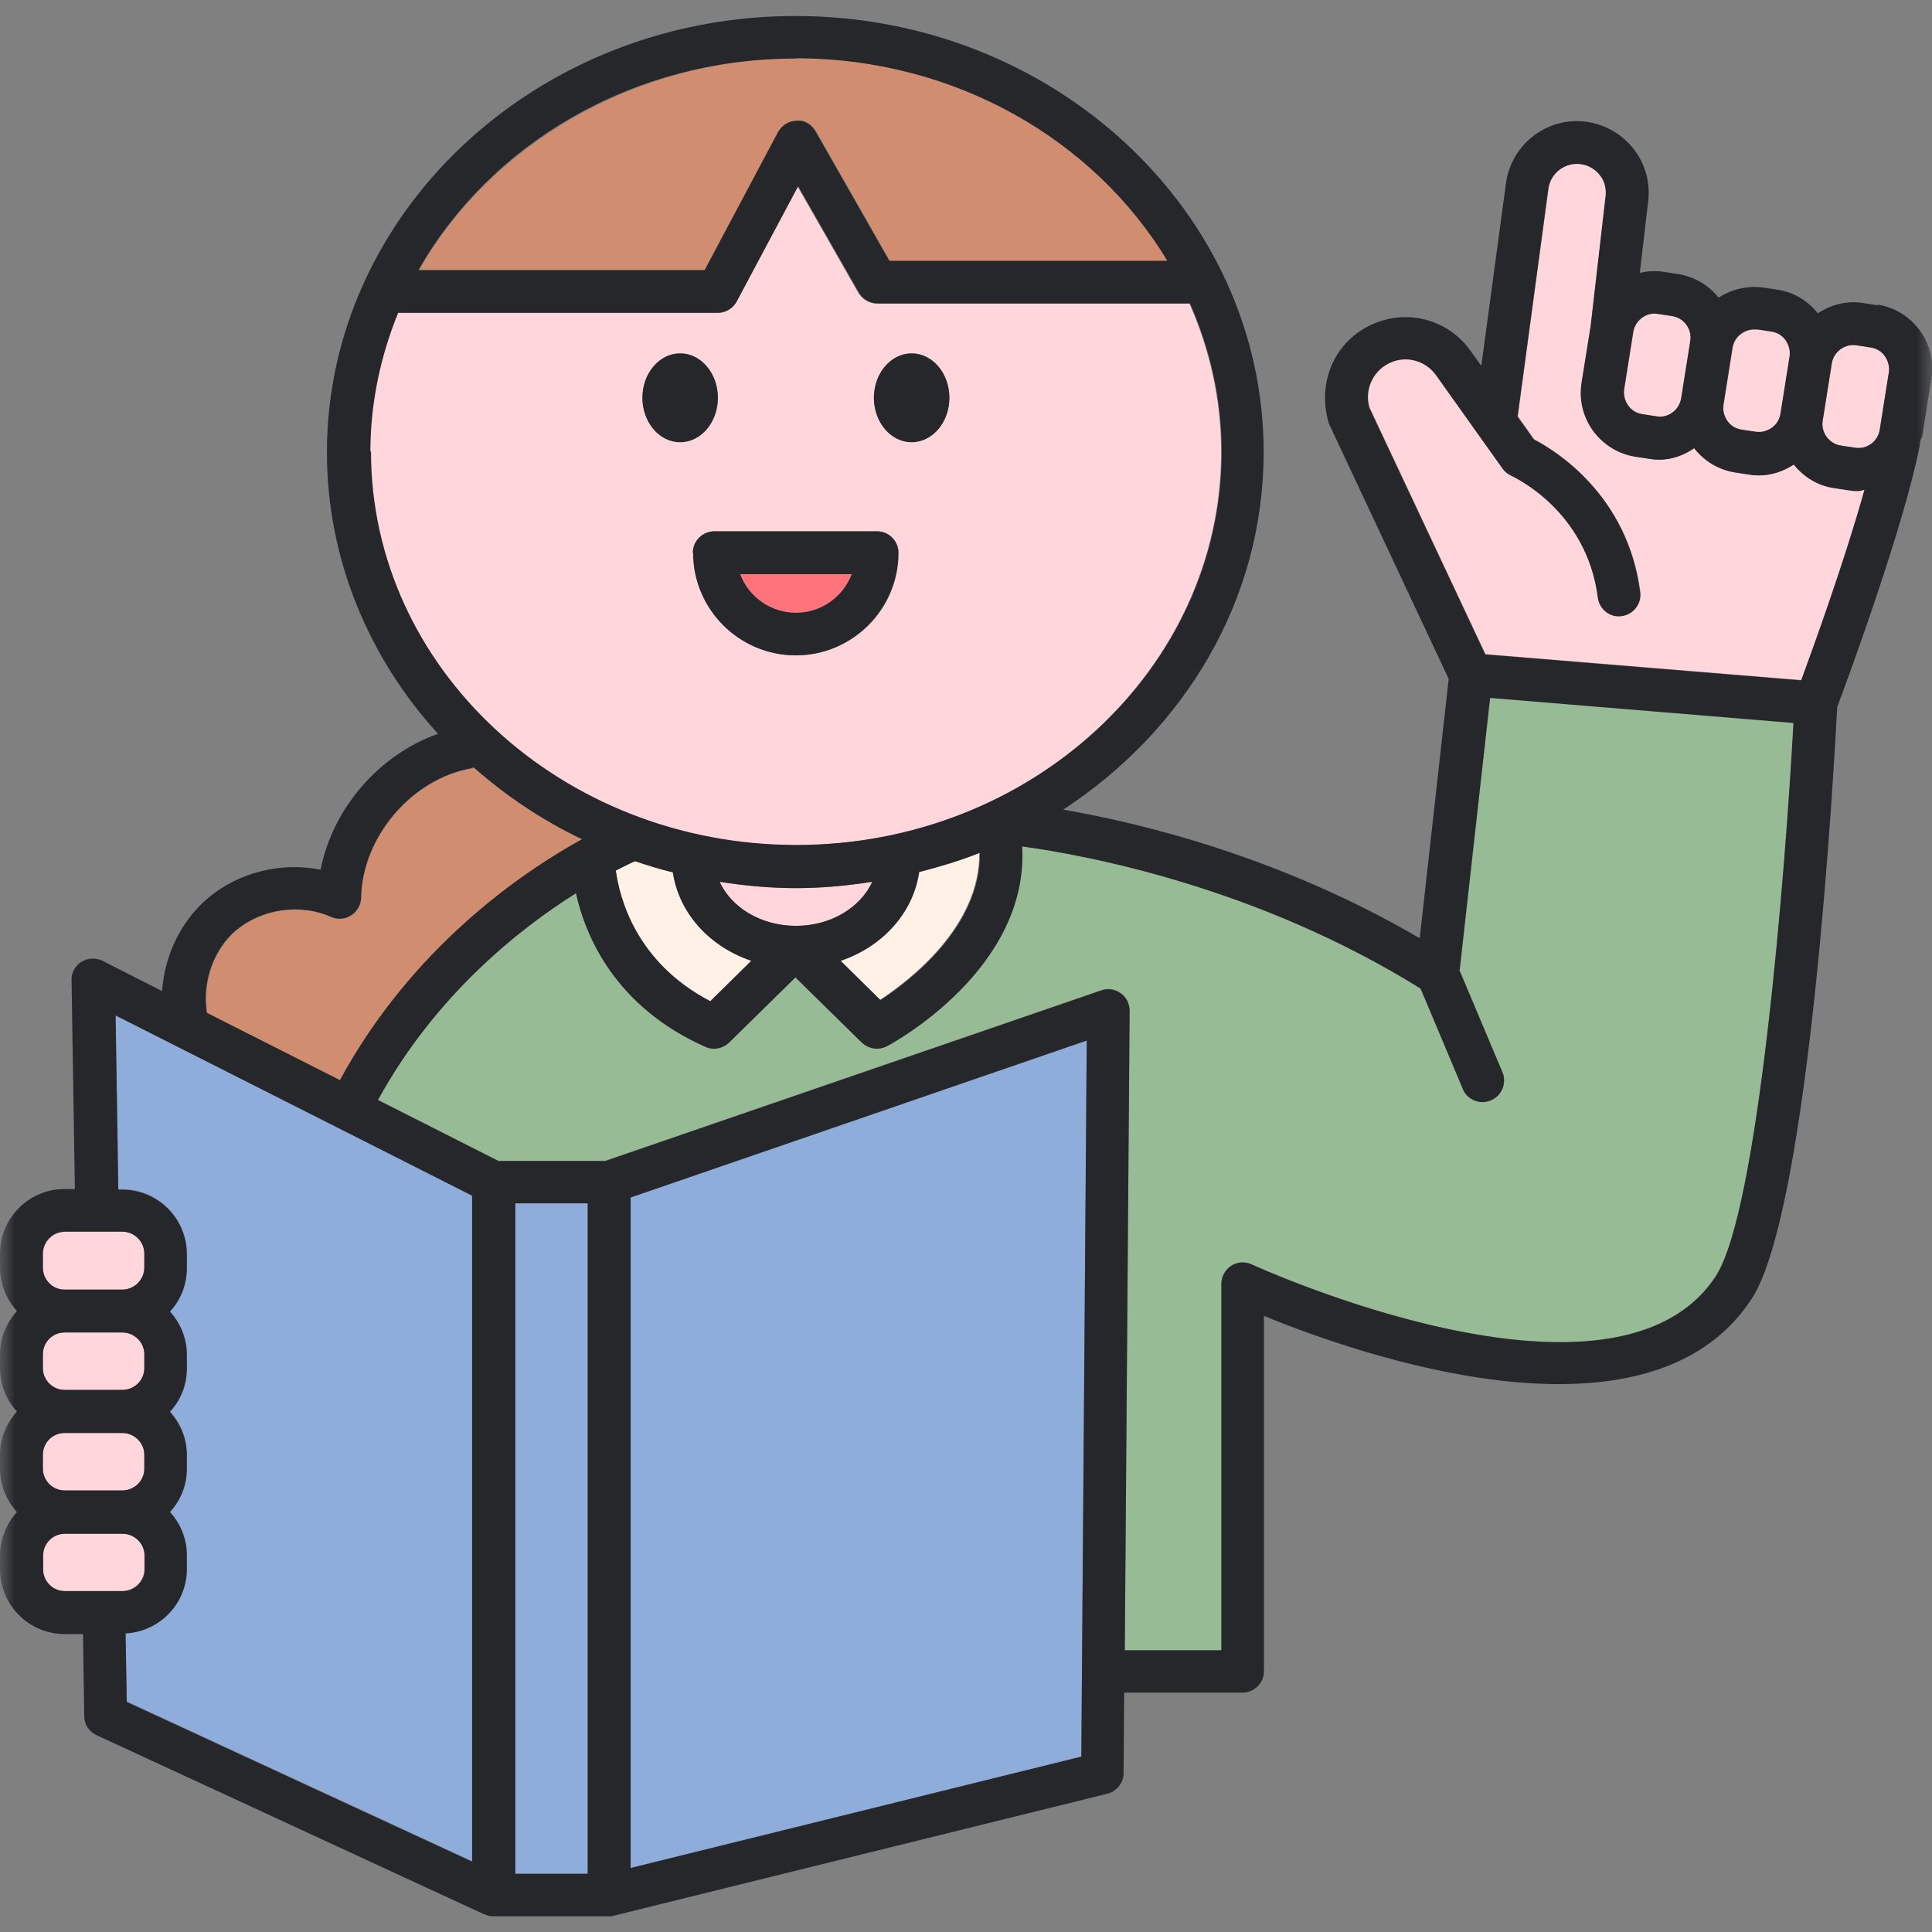 <svg width="64" height="64" viewBox="0 0 64 64" fill="none" xmlns="http://www.w3.org/2000/svg">
<rect x="0" y="0" width="64" height="64" fill="#808080" stroke="none"/>
<g clip-path="url(#clip0_48_11057)">
<mask id="mask0_48_11057" style="mask-type:luminance" maskUnits="userSpaceOnUse" x="0" y="0" width="64" height="64">
<path d="M64 0H0V64H64V0Z" fill="white"/>
</mask>
<g mask="url(#mask0_48_11057)">
<path d="M4.062 44.14H2.142C1.744 44.14 1.422 44.462 1.422 44.86V45.33C1.422 45.728 1.744 46.05 2.142 46.05H4.062C4.46 46.05 4.782 45.728 4.782 45.33V44.86C4.782 44.462 4.46 44.14 4.062 44.14Z" fill="#FFD6DB"/>
<path d="M11.269 35.79C13.669 31.39 17.289 28.91 19.289 27.81C17.969 27.18 16.759 26.37 15.699 25.43C15.669 25.43 15.649 25.46 15.619 25.46C13.639 25.81 12.009 27.73 11.969 29.74C11.969 29.98 11.839 30.2 11.639 30.33C11.439 30.46 11.189 30.48 10.969 30.38C9.969 29.93 8.679 30.11 7.839 30.82C7.069 31.47 6.709 32.56 6.869 33.56L11.279 35.79H11.269Z" fill="#D08D70"/>
<path d="M2.142 40.8H4.052C4.452 40.8 4.782 41.12 4.782 41.53V41.99C4.782 42.39 4.452 42.72 4.052 42.72H2.142C1.742 42.72 1.422 42.4 1.422 42V41.54C1.422 41.14 1.752 40.81 2.152 40.81L2.142 40.8Z" fill="#FFD6DB"/>
<path d="M26.36 20.3C27.2 20.3 27.93 19.77 28.21 19.02H24.5C24.79 19.77 25.51 20.3 26.35 20.3H26.36Z" fill="#FF747A"/>
<path d="M32.448 28.25C31.798 28.51 31.118 28.72 30.428 28.89C30.228 30.24 29.218 31.35 27.828 31.82L29.148 33.12C30.138 32.47 32.468 30.68 32.438 28.24L32.448 28.25Z" fill="#FFF1E5"/>
<path d="M26.36 28C34.13 28 40.45 22.15 40.45 14.97C40.45 13.23 40.07 11.58 39.4 10.06H29.05C28.8 10.06 28.56 9.92 28.43 9.7L26.42 6.18L24.39 9.99C24.27 10.22 24.03 10.37 23.76 10.37H13.17C12.58 11.8 12.25 13.35 12.25 14.97C12.25 22.16 18.57 28 26.34 28H26.36ZM30.2 11.7C30.89 11.7 31.45 12.36 31.45 13.17C31.45 13.98 30.89 14.64 30.2 14.64C29.51 14.64 28.95 13.98 28.95 13.17C28.95 12.36 29.51 11.7 30.2 11.7ZM29.06 17.6C29.45 17.6 29.77 17.92 29.77 18.31C29.77 20.19 28.24 21.71 26.37 21.71C24.5 21.71 22.97 20.18 22.97 18.31C22.97 17.92 23.29 17.6 23.68 17.6H29.07H29.06ZM22.53 11.7C23.22 11.7 23.78 12.36 23.78 13.17C23.78 13.98 23.22 14.64 22.53 14.64C21.84 14.64 21.28 13.98 21.28 13.17C21.28 12.36 21.84 11.7 22.53 11.7Z" fill="#FFD6DB"/>
<path d="M28.888 29.21C28.068 29.34 27.228 29.42 26.358 29.42C25.488 29.42 24.658 29.34 23.828 29.21C24.218 30.06 25.198 30.67 26.358 30.67C27.518 30.67 28.498 30.06 28.888 29.21Z" fill="#FFD6DB"/>
<path d="M22.288 28.89C21.858 28.78 21.448 28.66 21.038 28.52C20.888 28.59 20.678 28.69 20.398 28.83C20.518 29.71 21.038 31.87 23.528 33.16L24.888 31.82C23.498 31.35 22.488 30.23 22.288 28.89Z" fill="#FFF1E5"/>
<path d="M61.969 11.51L61.509 11.44C61.119 11.37 60.739 11.65 60.679 12.04L60.379 13.93C60.319 14.32 60.589 14.7 60.979 14.76L61.439 14.83C61.829 14.9 62.209 14.62 62.269 14.23L62.569 12.34C62.599 12.15 62.549 11.96 62.439 11.8C62.329 11.64 62.159 11.54 61.969 11.51Z" fill="#FFD6DB"/>
<path d="M61.221 16.23L60.761 16.16C60.211 16.07 59.751 15.78 59.431 15.38C59.081 15.61 58.681 15.74 58.271 15.74C58.161 15.74 58.041 15.74 57.931 15.71L57.471 15.64C56.931 15.55 56.471 15.27 56.131 14.84C55.791 15.07 55.401 15.22 54.971 15.22C54.861 15.22 54.751 15.22 54.641 15.19L54.181 15.12C53.611 15.03 53.121 14.73 52.781 14.26C52.441 13.8 52.311 13.23 52.401 12.67L52.701 10.8L53.191 6.54C53.231 6.26 53.171 6.01 53.021 5.81C52.871 5.61 52.651 5.47 52.391 5.43C51.871 5.36 51.381 5.71 51.301 6.23L50.281 13.79L50.821 14.55C51.521 14.92 53.921 16.39 54.341 19.61C54.391 20 54.111 20.35 53.731 20.4C53.341 20.46 52.991 20.17 52.941 19.79C52.571 16.9 50.171 15.8 50.071 15.75C49.951 15.7 49.851 15.62 49.781 15.51L47.581 12.42C47.221 11.92 46.561 11.75 46.011 12.03C45.471 12.3 45.201 12.92 45.371 13.5L49.211 21.67L59.691 22.53C60.111 21.39 61.151 18.51 61.791 16.21C61.711 16.21 61.651 16.25 61.571 16.25C61.461 16.25 61.351 16.25 61.241 16.22L61.221 16.23Z" fill="#FFD6DB"/>
<path d="M48.349 32.14L49.77 35.51C49.919 35.87 49.749 36.29 49.389 36.44C49.3 36.48 49.209 36.5 49.109 36.5C48.83 36.5 48.569 36.34 48.459 36.07L47.059 32.74C41.66 29.37 35.989 28.32 33.859 28.03C34.09 32.08 29.59 34.53 29.38 34.65C29.27 34.71 29.16 34.73 29.049 34.73C28.869 34.73 28.689 34.66 28.549 34.53L26.349 32.37L24.149 34.53C23.939 34.73 23.63 34.79 23.369 34.67C20.369 33.35 19.399 31 19.079 29.58C17.169 30.78 14.409 32.98 12.52 36.43L16.509 38.45H20.049L36.48 32.8C36.7 32.72 36.94 32.76 37.12 32.89C37.309 33.02 37.419 33.24 37.419 33.47L37.26 54.66H40.459V42.52C40.459 42.28 40.58 42.05 40.789 41.92C40.989 41.79 41.249 41.77 41.469 41.88C41.59 41.94 53.51 47.39 56.849 42.25C58.26 40.09 59.139 28.89 59.419 23.93L49.37 23.1L48.359 32.13L48.349 32.14Z" fill="#97BC95"/>
<path d="M11.248 37.37L3.828 33.62L3.918 39.39H4.048C5.228 39.39 6.188 40.35 6.188 41.53V41.99C6.188 42.54 5.968 43.04 5.628 43.43C5.978 43.81 6.188 44.31 6.188 44.86V45.32C6.188 45.87 5.968 46.37 5.628 46.75C5.978 47.13 6.188 47.63 6.188 48.18V48.64C6.188 49.19 5.968 49.69 5.628 50.07C5.978 50.45 6.188 50.95 6.188 51.5V51.96C6.188 53.1 5.288 54.03 4.158 54.09L4.198 56.36L15.638 61.65V39.57L11.248 37.35V37.37Z" fill="#8EADDB"/>
<path d="M4.062 47.47H2.142C1.744 47.47 1.422 47.792 1.422 48.19V48.66C1.422 49.058 1.744 49.38 2.142 49.38H4.062C4.46 49.38 4.782 49.058 4.782 48.66V48.19C4.782 47.792 4.46 47.47 4.062 47.47Z" fill="#FFD6DB"/>
<path d="M4.782 51.98V51.52C4.782 51.12 4.452 50.8 4.052 50.8H2.142C1.742 50.8 1.422 51.13 1.422 51.52V51.98C1.422 52.38 1.742 52.7 2.142 52.7H4.052C4.452 52.7 4.782 52.37 4.782 51.98Z" fill="#FFD6DB"/>
<path d="M20.879 61.88L35.819 58.19L35.999 34.46L20.879 39.66V61.88Z" fill="#8EADDB"/>
<path d="M19.459 39.87H17.059V62.08H19.459V39.87Z" fill="#8EADDB"/>
<path d="M57.698 14.24L58.158 14.31C58.348 14.34 58.538 14.29 58.698 14.18C58.858 14.07 58.958 13.9 58.988 13.71L59.288 11.82C59.318 11.63 59.268 11.44 59.158 11.28C59.048 11.12 58.878 11.02 58.688 10.99L58.228 10.92C58.228 10.92 58.148 10.92 58.108 10.92C57.958 10.92 57.808 10.97 57.688 11.06C57.528 11.17 57.428 11.34 57.398 11.53L57.098 13.42C57.068 13.61 57.118 13.8 57.228 13.96C57.338 14.12 57.508 14.22 57.698 14.25V14.24Z" fill="#FFD6DB"/>
<path d="M54.409 13.72L54.869 13.79C55.259 13.87 55.639 13.58 55.699 13.19L55.999 11.3C56.059 10.91 55.789 10.53 55.399 10.47L54.939 10.4C54.549 10.33 54.169 10.61 54.109 11L53.809 12.89C53.779 13.08 53.829 13.27 53.939 13.43C54.049 13.59 54.219 13.69 54.409 13.72Z" fill="#FFD6DB"/>
<path d="M25.791 4.38C25.911 4.15 26.151 4.01 26.411 4C26.681 3.97 26.911 4.13 27.041 4.36L29.481 8.64H38.691C36.281 4.64 31.671 1.93 26.381 1.93C21.091 1.93 16.251 4.78 13.891 8.94H23.371L25.801 4.37L25.791 4.38Z" fill="#D08D70"/>
<path d="M22.531 14.65C23.221 14.65 23.781 13.99 23.781 13.18C23.781 12.37 23.221 11.71 22.531 11.71C21.841 11.71 21.281 12.37 21.281 13.18C21.281 13.99 21.841 14.65 22.531 14.65Z" fill="#26272B"/>
<path d="M30.199 14.65C30.889 14.65 31.449 13.99 31.449 13.18C31.449 12.37 30.889 11.71 30.199 11.71C29.509 11.71 28.949 12.37 28.949 13.18C28.949 13.99 29.509 14.65 30.199 14.65Z" fill="#26272B"/>
<path d="M62.19 10.11L61.73 10.04C61.18 9.95 60.65 10.09 60.22 10.38C59.89 9.97 59.43 9.68 58.9 9.6L58.44 9.53C57.91 9.45 57.38 9.57 56.93 9.86C56.61 9.46 56.15 9.17 55.6 9.08L55.14 9.01C54.86 8.96 54.58 8.98 54.32 9.04L54.59 6.74C54.68 6.11 54.53 5.49 54.15 4.98C53.77 4.47 53.22 4.14 52.59 4.04C51.3 3.84 50.08 4.74 49.89 6.05L49.07 12.12L48.72 11.63C47.96 10.55 46.54 10.2 45.36 10.79C44.2 11.36 43.62 12.68 44.02 14.03L47.99 22.49L47.03 31.08C42.41 28.38 37.82 27.27 35.22 26.82C39.23 24.2 41.86 19.88 41.86 14.98C41.86 7.01 34.9 0.53 26.35 0.53C19.93 0.53 14.41 4.18 12.05 9.38C12.05 9.39 12.04 9.41 12.03 9.42C11.26 11.13 10.83 13.01 10.83 14.98C10.83 18.53 12.22 21.79 14.51 24.31C12.55 25 11.02 26.78 10.62 28.81C9.32 28.55 7.91 28.89 6.89 29.75C5.98 30.52 5.45 31.66 5.37 32.83L3.4 31.83C3.18 31.72 2.91 31.73 2.7 31.86C2.49 31.99 2.36 32.22 2.37 32.47L2.48 39.39H2.12C0.96 39.39 0 40.35 0 41.53V41.99C0 42.55 0.22 43.05 0.56 43.43C0.22 43.81 0 44.31 0 44.86V45.32C0 45.88 0.22 46.38 0.56 46.76C0.22 47.14 0 47.64 0 48.19V48.65C0 49.21 0.22 49.71 0.56 50.09C0.22 50.47 0 50.97 0 51.52V51.98C0 53.17 0.96 54.13 2.14 54.13H2.75L2.79 56.85C2.79 57.12 2.95 57.37 3.2 57.48L16.05 63.42C16.05 63.42 16.05 63.42 16.06 63.42C16.15 63.46 16.24 63.48 16.34 63.48H20.16C20.22 63.48 20.27 63.48 20.33 63.46L36.68 59.42C36.99 59.34 37.22 59.06 37.22 58.74L37.24 56.07H41.16C41.55 56.07 41.87 55.75 41.87 55.36V43.59C45.03 44.89 54.63 48.24 58.03 43.02C59.95 40.06 60.75 25.48 60.86 23.42C61.17 22.6 63.08 17.42 63.6 14.73C63.6 14.7 63.6 14.68 63.6 14.65C63.62 14.57 63.66 14.51 63.68 14.43L63.98 12.54C64.07 11.97 63.93 11.41 63.6 10.95C63.26 10.49 62.77 10.18 62.2 10.09L62.19 10.11ZM57.39 11.52C57.42 11.33 57.52 11.16 57.68 11.05C57.8 10.96 57.95 10.91 58.1 10.91C58.14 10.91 58.18 10.91 58.22 10.91L58.68 10.98C58.87 11.01 59.04 11.11 59.15 11.27C59.26 11.43 59.31 11.62 59.28 11.81L58.98 13.7C58.95 13.89 58.85 14.06 58.69 14.17C58.53 14.28 58.35 14.33 58.15 14.3L57.69 14.23C57.5 14.2 57.33 14.1 57.22 13.94C57.11 13.78 57.06 13.59 57.09 13.4L57.39 11.51V11.52ZM54.1 11C54.16 10.61 54.54 10.32 54.93 10.4L55.39 10.47C55.78 10.53 56.06 10.9 55.99 11.3L55.69 13.19C55.63 13.58 55.25 13.87 54.86 13.79L54.4 13.72C54.21 13.69 54.04 13.59 53.93 13.43C53.82 13.27 53.77 13.08 53.8 12.89L54.1 11ZM26.36 1.93C31.65 1.93 36.26 4.64 38.67 8.64H29.46L27.02 4.36C26.89 4.14 26.67 3.97 26.39 4C26.13 4 25.9 4.15 25.77 4.38L23.34 8.95H13.86C16.22 4.79 20.92 1.94 26.35 1.94L26.36 1.93ZM12.27 14.96C12.27 13.34 12.61 11.79 13.19 10.36H23.78C24.04 10.36 24.28 10.22 24.41 9.98L26.44 6.17L28.45 9.69C28.58 9.91 28.81 10.05 29.07 10.05H39.42C40.09 11.57 40.47 13.22 40.47 14.96C40.47 22.15 34.15 27.99 26.38 27.99C18.61 27.99 12.29 22.14 12.29 14.96H12.27ZM23.84 29.21C24.66 29.34 25.5 29.42 26.37 29.42C27.24 29.42 28.07 29.34 28.9 29.21C28.51 30.06 27.53 30.67 26.37 30.67C25.21 30.67 24.23 30.06 23.84 29.21ZM24.89 31.83L23.53 33.17C21.05 31.87 20.52 29.72 20.4 28.84C20.67 28.7 20.89 28.59 21.04 28.53C21.45 28.67 21.87 28.8 22.29 28.9C22.49 30.25 23.5 31.36 24.89 31.83ZM30.44 28.89C31.13 28.71 31.81 28.51 32.46 28.25C32.49 30.69 30.16 32.48 29.17 33.13L27.85 31.83C29.24 31.36 30.25 30.24 30.45 28.9L30.44 28.89ZM7.83 30.81C8.67 30.1 9.96 29.92 10.96 30.37C11.18 30.47 11.43 30.45 11.63 30.32C11.83 30.19 11.96 29.97 11.96 29.73C12 27.72 13.64 25.8 15.61 25.45C15.64 25.45 15.66 25.43 15.69 25.42C16.76 26.36 17.96 27.17 19.28 27.8C17.28 28.9 13.65 31.38 11.26 35.78L6.85 33.55C6.69 32.55 7.06 31.46 7.82 30.81H7.83ZM1.42 41.53C1.42 41.13 1.74 40.8 2.14 40.8H4.05C4.45 40.8 4.78 41.13 4.78 41.53V41.99C4.78 42.39 4.45 42.72 4.05 42.72H2.14C1.74 42.72 1.42 42.39 1.42 41.99V41.53ZM1.42 44.86C1.42 44.46 1.74 44.14 2.14 44.14H4.05C4.45 44.14 4.78 44.47 4.78 44.86V45.32C4.78 45.72 4.45 46.04 4.05 46.04H2.14C1.74 46.04 1.42 45.71 1.42 45.32V44.86ZM1.42 48.19C1.42 47.79 1.74 47.47 2.14 47.47H4.05C4.45 47.47 4.78 47.8 4.78 48.19V48.65C4.78 49.05 4.45 49.37 4.05 49.37H2.14C1.74 49.37 1.42 49.04 1.42 48.65V48.19ZM3.45 52.71H2.15C1.75 52.71 1.43 52.38 1.43 51.99V51.53C1.43 51.13 1.75 50.81 2.15 50.81H4.06C4.46 50.81 4.79 51.14 4.79 51.53V51.99C4.79 52.39 4.46 52.71 4.06 52.71H3.45ZM15.64 61.67L4.2 56.38L4.16 54.11C5.29 54.05 6.19 53.12 6.19 51.98V51.52C6.19 50.97 5.97 50.47 5.63 50.09C5.98 49.71 6.19 49.21 6.19 48.66V48.2C6.19 47.65 5.97 47.15 5.63 46.77C5.98 46.39 6.19 45.89 6.19 45.34V44.88C6.19 44.33 5.97 43.83 5.63 43.45C5.98 43.07 6.19 42.57 6.19 42.01V41.55C6.19 40.37 5.23 39.41 4.05 39.41H3.92L3.83 33.64L11.25 37.39L15.64 39.61V61.69V61.67ZM19.47 62.07H17.07V39.86H19.47V62.07ZM35.82 58.19L20.89 61.88V39.67L36 34.47L35.82 58.19ZM56.85 42.26C53.51 47.4 41.59 41.94 41.47 41.89C41.25 41.79 40.99 41.8 40.79 41.93C40.59 42.06 40.46 42.29 40.46 42.53V54.67H37.26L37.42 33.48C37.42 33.25 37.31 33.03 37.12 32.9C36.93 32.77 36.69 32.73 36.48 32.81L20.05 38.46H16.51L12.52 36.44C14.41 32.99 17.17 30.79 19.08 29.59C19.39 31 20.37 33.35 23.37 34.68C23.63 34.8 23.94 34.74 24.15 34.54L26.35 32.38L28.55 34.54C28.69 34.67 28.87 34.74 29.05 34.74C29.16 34.74 29.28 34.71 29.38 34.66C29.59 34.55 34.09 32.1 33.86 28.04C35.98 28.33 41.65 29.38 47.06 32.75L48.46 36.08C48.57 36.35 48.84 36.51 49.11 36.51C49.2 36.51 49.3 36.49 49.39 36.45C49.75 36.3 49.92 35.88 49.77 35.52L48.35 32.15L49.36 23.12L59.41 23.95C59.14 28.91 58.25 40.11 56.84 42.27L56.85 42.26ZM59.68 22.54L49.2 21.68L45.36 13.51C45.19 12.93 45.46 12.31 46 12.04C46.55 11.76 47.21 11.93 47.57 12.43L49.77 15.52C49.84 15.62 49.95 15.71 50.06 15.76C50.16 15.81 52.56 16.91 52.93 19.8C52.98 20.19 53.34 20.47 53.72 20.41C54.11 20.36 54.38 20 54.33 19.62C53.92 16.4 51.52 14.92 50.81 14.56L50.27 13.8L51.29 6.24C51.37 5.72 51.86 5.36 52.38 5.44C52.63 5.48 52.85 5.61 53.01 5.82C53.17 6.03 53.22 6.28 53.18 6.55L52.69 10.81L52.39 12.68C52.3 13.25 52.44 13.81 52.77 14.27C53.11 14.73 53.6 15.04 54.17 15.13L54.63 15.2C54.74 15.22 54.85 15.23 54.96 15.23C55.39 15.23 55.78 15.08 56.12 14.85C56.45 15.27 56.92 15.56 57.46 15.65L57.92 15.72C58.03 15.74 58.15 15.75 58.26 15.75C58.67 15.75 59.07 15.62 59.42 15.39C59.74 15.79 60.2 16.09 60.75 16.17L61.21 16.24C61.32 16.26 61.43 16.27 61.54 16.27C61.62 16.27 61.69 16.24 61.76 16.23C61.12 18.53 60.08 21.41 59.66 22.55L59.68 22.54ZM62.27 14.23C62.21 14.63 61.84 14.9 61.44 14.83L60.98 14.76C60.59 14.7 60.31 14.33 60.38 13.93L60.68 12.04C60.74 11.65 61.12 11.37 61.51 11.44L61.97 11.51C62.16 11.54 62.33 11.64 62.44 11.8C62.55 11.96 62.6 12.15 62.57 12.34L62.27 14.23Z" fill="#26272B"/>
<path d="M22.959 18.31C22.959 20.19 24.489 21.71 26.359 21.71C28.229 21.71 29.759 20.18 29.759 18.31C29.759 17.92 29.439 17.6 29.049 17.6H23.659C23.269 17.6 22.949 17.92 22.949 18.31H22.959ZM28.219 19.02C27.929 19.77 27.209 20.3 26.369 20.3C25.529 20.3 24.799 19.77 24.519 19.02H28.229H28.219Z" fill="#26272B"/>
</g>
</g>
<defs>
<clipPath id="clip0_48_11057">
<rect width="64" height="64" fill="white"/>
</clipPath>
</defs>
</svg>
